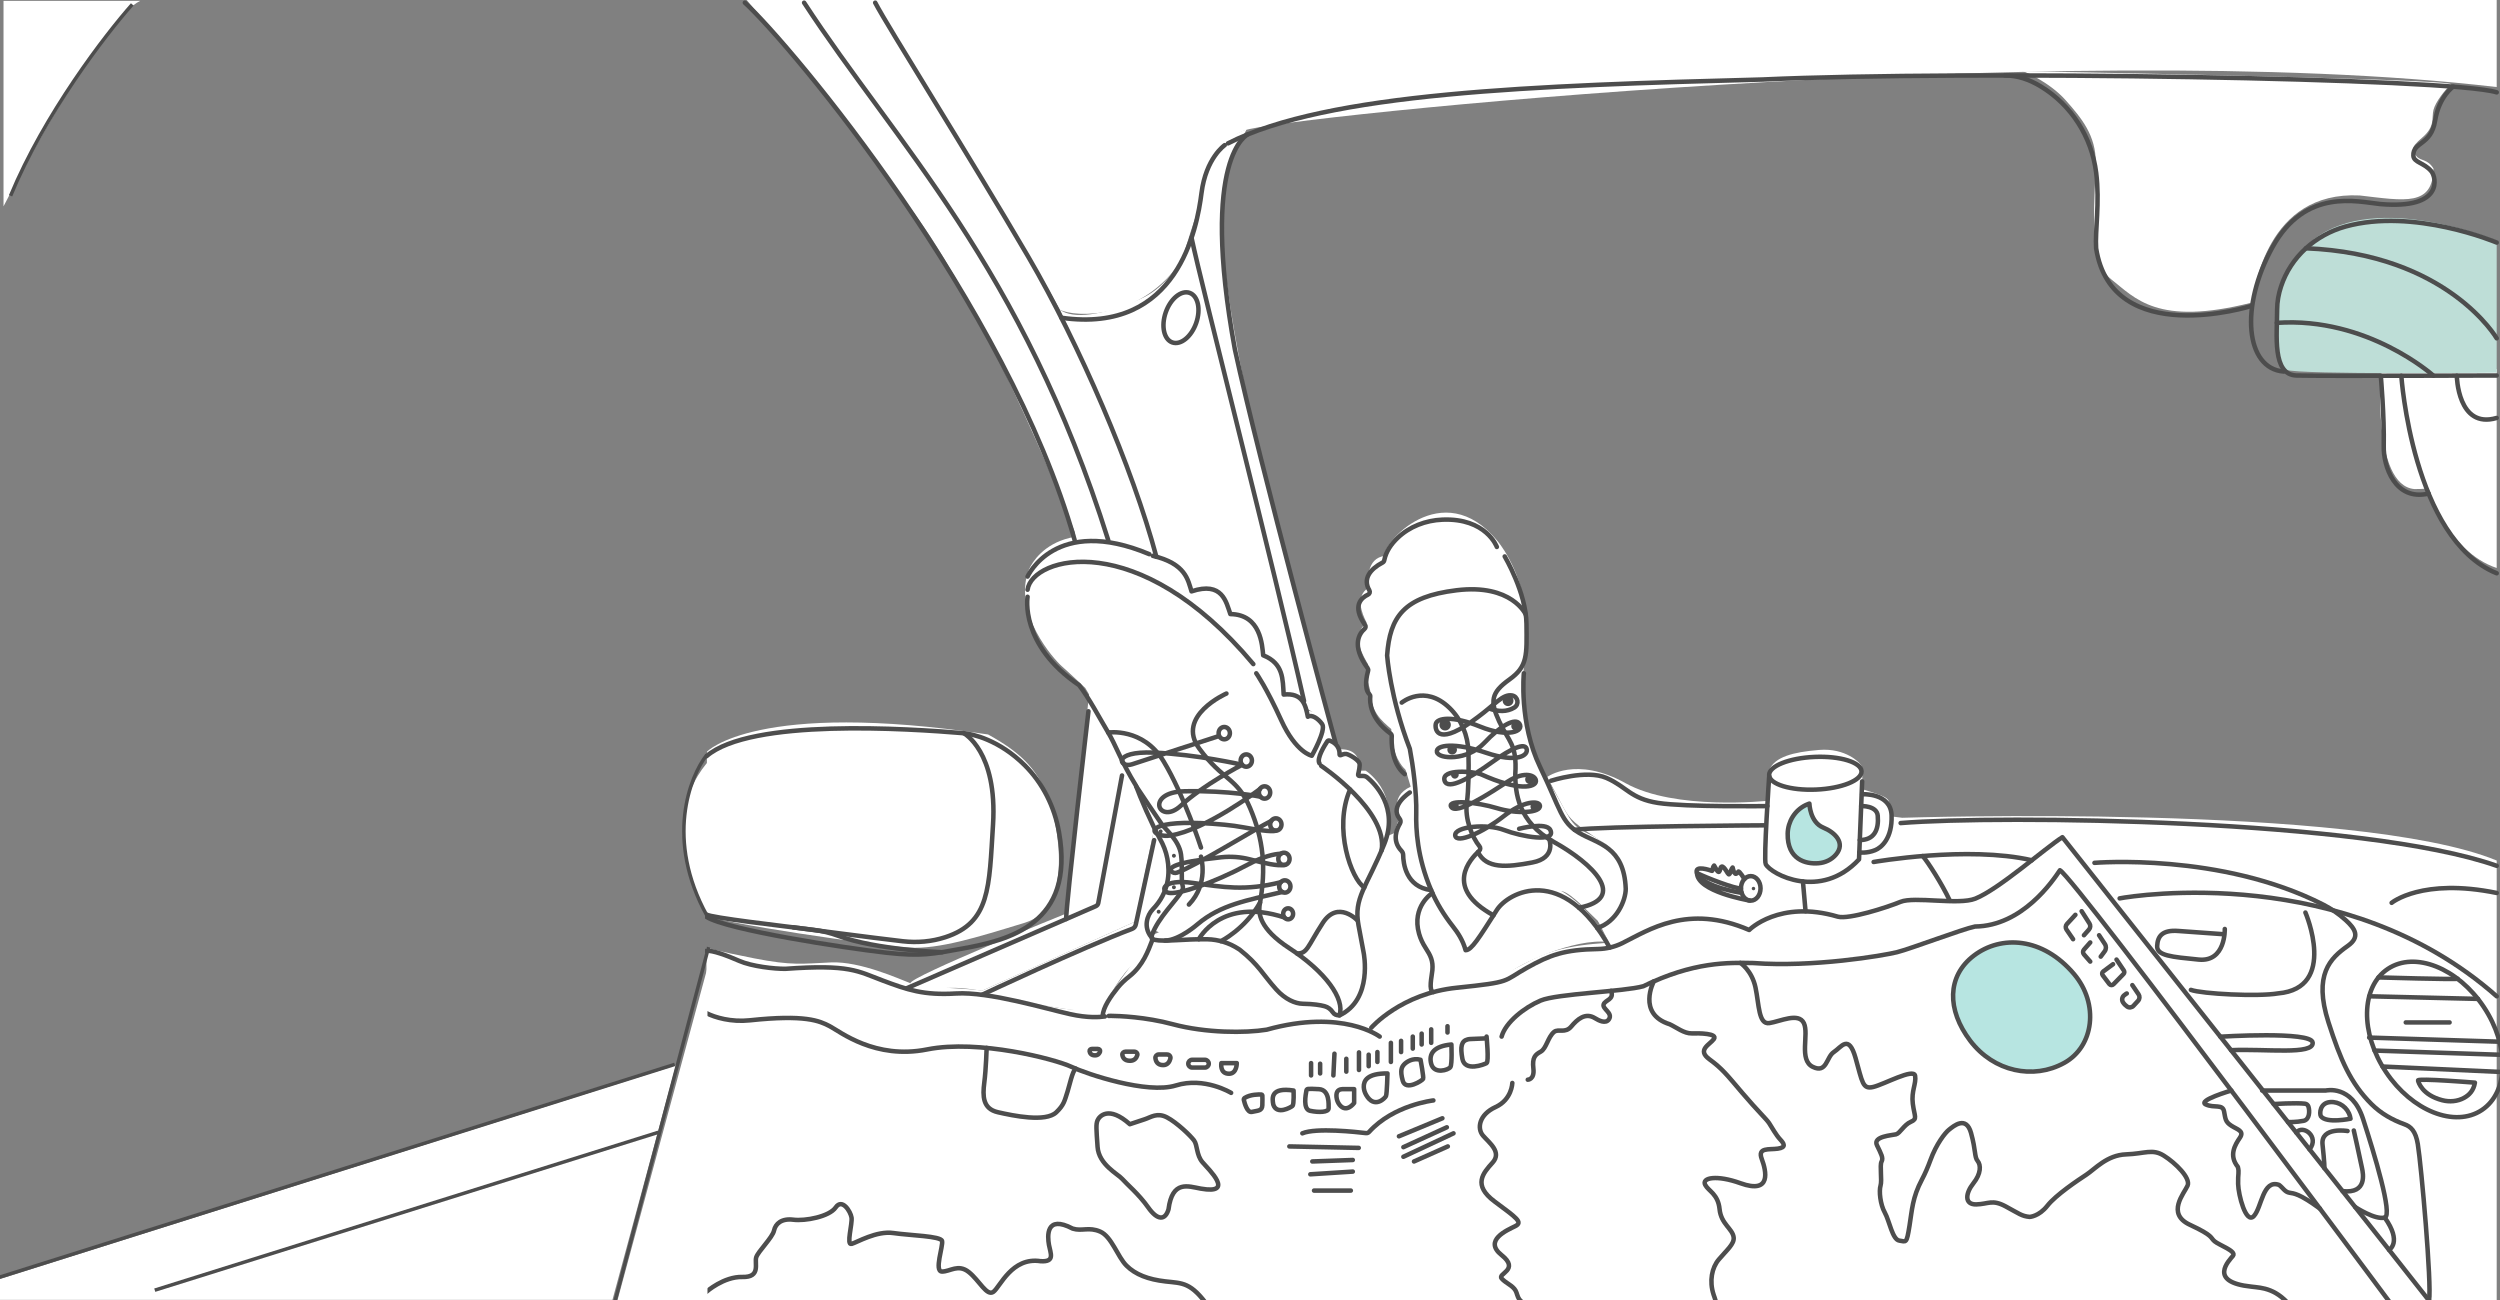 <svg width="1421" height="739" viewBox="0 0 1421 739" fill="none" xmlns="http://www.w3.org/2000/svg">
    <rect x="0" y="0" width="1421" height="739" fill="#808080" stroke="none"/>
    <g clip-path="url(#clip0_592_11480)">
        <path
            d="M879.436 441.64C879.436 441.64 895.725 429.446 923.955 445.162C952.184 460.878 1004.57 455.17 1004.57 455.17L1056.68 461.736L1057.22 455.313L1061.99 455.17L1066.49 457.698L1067.08 463.048L1081.22 464.828C1081.22 464.828 1339.83 456.394 1419.12 489.121V760.865L938.36 760.372L914.415 535.441L908.286 523.494C908.286 523.494 935.871 498.628 912.873 479.892C894.453 468.135 892.251 465.44 889.119 459.797C885.979 454.153 879.444 441.64 879.444 441.64H879.436Z"
            fill="white" />
        <path d="M796.741 471.76L655.636 531.181L611.503 591.802L736.096 672.23L879.602 531.181L796.741 471.76Z"
            fill="white" />
        <path
            d="M496.908 -1.465C496.908 -1.465 585.007 143.465 602.409 176.017C610.828 180.509 649.027 182.25 671.994 147.4C679.292 122.153 683.776 113.171 684.34 105.317C684.904 97.463 688.219 81.605 707.466 74.1C726.704 66.596 1173.54 20.578 1419.12 49.482V-1.465H496.908Z"
            fill="white" />
        <path
            d="M708.571 73.537C708.571 73.537 686.606 80.556 685.27 94.467C683.934 108.379 676.668 127.95 678.719 135.803C680.778 143.657 738.764 385.878 740.728 394.296L742.691 402.714L751.11 407.762V415.059L756.723 418.986L758.392 419.36C758.392 419.36 680.683 158.347 696.384 102.051C699.206 90.692 708.563 73.545 708.563 73.545L708.571 73.537Z"
            fill="white" />
        <path
            d="M814.16 504.592C814.16 504.592 799.97 516.189 803.674 522.223C807.379 528.256 813.937 539.664 814.017 543.845C814.096 548.026 814.716 560.22 814.716 560.22C814.716 560.22 854.918 556.261 858.663 552.525C862.407 548.789 894.206 532.946 914.407 535.442C910.321 527.461 879.475 479.957 848.121 514.369C848.121 514.369 841.642 535.506 833.883 535.411C829.209 528.185 814.16 504.592 814.16 504.592Z"
            fill="white" />
        <path
            d="M1150.09 40.483C1150.09 40.483 1164.69 46.389 1174.04 56.866C1183.39 67.343 1191.25 77.065 1191.25 92.407C1191.25 107.749 1186.01 147.773 1199.85 158.616C1213.69 169.467 1226.04 185.548 1279.54 172.082C1281.78 164.602 1288.14 108.488 1341.27 111.103C1367.08 114.092 1382.8 117.463 1383.17 95.769C1379.8 90.157 1375.69 91.652 1373.44 88.663C1371.2 85.674 1369.33 84.545 1376.81 78.186C1384.29 71.826 1382.05 67.057 1383.17 62.518C1384.29 57.979 1389.77 51.007 1393.21 47.947C1396.64 44.886 1150.1 40.475 1150.1 40.475L1150.09 40.483Z"
            fill="white" />
        <path
            d="M1353.24 210.597C1353.24 210.597 1348.24 275.86 1372.34 277.983C1376.74 278.07 1380.41 277.538 1380.41 277.538C1380.41 277.538 1390.99 313.397 1419.11 322.84V209.818L1353.24 210.589V210.597Z"
            fill="white" />
        <path
            d="M1419.12 136.865C1419.12 136.865 1351.18 108.247 1315.43 135.863C1308.01 142.485 1295.55 153.725 1294.92 171.165C1294.28 188.598 1291.21 207.295 1299.27 210.188C1307.33 213.09 1419.12 211.826 1419.12 211.826V136.873V136.865Z"
            fill="#BEDED7" />
        <path
            d="M496.908 -1.465C496.908 -1.465 641.26 216.964 654.941 312.084C668.623 407.197 656.555 468.779 656.555 468.779L645.052 523.907L558.073 563.184C558.073 563.184 548.16 561.316 540.679 561.499C533.198 561.682 518.229 562.437 517.482 558.884C516.734 555.33 605.812 519.352 605.812 519.352L619.112 393.913L611.011 302.641C611.011 302.641 563.4 181.542 520.654 122.591C477.9 63.631 423.205 -1.465 423.205 -1.465H496.908Z"
            fill="white" />
        <path
            d="M678.362 132.805C678.362 132.805 669.839 160.46 648.184 169.92C626.537 179.379 609.977 181.621 602.401 176.009C611.098 194.944 640.417 254.841 654.941 312.076C669.466 369.318 656.555 468.771 656.555 468.771L645.052 523.898L558.073 563.176C558.073 563.176 609.977 577.484 626.815 574.4C628.683 568.335 638.462 552.174 644.146 548.279C649.83 544.384 654.504 537.205 656.094 528.732C657.684 520.258 742.699 402.705 742.699 402.705C742.699 402.705 711.79 279.261 710.972 269.857C710.153 260.461 678.362 132.805 678.362 132.805Z"
            fill="white" />
        <path
            d="M584.308 324.986C584.308 324.986 596.797 287.394 659.084 313.761C667.502 317.967 677.153 322.458 678.362 334.525C678.362 334.525 692.759 323.865 698.928 346.306C703.42 346.306 714.263 347.426 718.381 367.069C725.027 374.08 730.918 379.136 729.232 390.352C733.724 392.594 740.315 391.338 743.121 404.096C747.048 404.096 753.781 406.203 752.096 411.95C750.411 417.705 751.11 415.035 751.11 415.035L758.392 419.335C758.392 419.335 760.881 423.731 761.397 425.838C764.164 425.925 773.624 425.551 772.678 438.04C775.437 438.095 776.224 438.04 776.224 438.04C776.224 438.04 800.677 453.032 783.053 486.498C774.848 502.706 772.678 507.126 772.678 507.126C772.678 507.126 771.422 508.144 773.537 525.274C775.651 542.397 779.738 566.92 760.658 573.741C757.566 573.129 755.197 569.957 755.197 569.957C755.197 569.957 735.409 569.393 726.991 561.578C718.572 553.764 706.019 533.263 697.251 532.309C688.474 531.355 666.103 533.995 659.513 530.346C652.922 526.697 647.866 527.683 651.937 518.7C656.007 509.726 663.583 504.67 663.583 500.322C663.583 495.974 663.861 482.929 656.571 468.755C649.274 454.59 631.18 415.305 631.18 415.305L616.87 391.036C616.87 391.036 608.316 382.896 603.546 378.691C598.776 374.486 576.326 349.231 584.324 324.962L584.308 324.986Z"
            fill="white" />
        <path
            d="M850.983 307.268C850.983 307.268 863.751 321.823 867.058 346.553C870.365 371.283 865.5 376.061 865.921 383.763C866.342 391.466 866.716 422.905 879.897 443.947C893.085 464.988 891.4 468.637 902.903 473.963C914.407 479.289 923.668 487.993 923.947 497.246C924.225 506.507 918.024 521.372 910.321 525.299C905.145 521.094 893.078 507.064 887.465 506.499C881.852 505.935 863.616 500.044 855.197 510.148C846.778 520.251 836.396 536.237 833.875 535.395C828.827 527.819 813.635 503.391 813.635 503.391C813.635 503.391 806.258 502.501 804.692 500.259C803.126 498.009 796.026 489.353 797.203 481.555C795.112 478.152 790.239 481.889 793.395 470.243L795.828 464.058C795.828 464.058 789.086 453.12 801.83 447.127C799.135 438.422 799.381 437.913 798.419 436.999C797.457 436.085 791.296 430.203 790.803 414.408C785.35 409.606 779.205 404.94 778.791 392.348C776.486 384.105 775.89 380.655 777.662 377.746C775.238 373.223 767.367 361.728 776.772 353.874C774.165 348.866 770.039 338.938 777.893 334.025C777.543 330.496 776.271 317.197 787.321 315.933C784.762 309.549 819.908 269.779 850.967 307.252L850.983 307.268Z"
            fill="white" />
        <path
            d="M1399.07 759.95L1174.23 473.031C1174.23 473.031 1149.35 488.556 1142.24 494.725C1135.13 500.893 1128.77 506.879 1119.61 507.443C1110.44 508.008 1080.33 507.07 1063.86 515.114C1057.69 517.356 1049.65 520.162 1029.82 515.114C1018.22 514.924 1010.93 514.367 993.722 525.965C983.244 522.412 955.189 509.009 918.898 535.441C913.477 536.434 887.211 535.743 867.893 547.031C855.682 553.08 852.581 556.633 837.389 557.476C822.197 558.318 800.939 561.037 778.744 580.624C776.796 582.071 777.122 583.692 777.122 583.692C777.122 583.692 761.413 574.066 735.226 579.281C709.04 584.503 701.535 585.417 674.991 580.767C648.447 576.117 622.053 574.408 608.96 573.748C595.867 573.088 565.117 563.684 554.687 562.611C544.257 561.538 523.881 561.299 517.49 558.867C511.098 556.435 488.91 546.331 472.438 547.039C455.966 547.746 450.409 549.01 428.492 544.686C406.574 540.361 401.55 538.676 401.55 538.676V760.857L1399.07 759.943L1399.07 759.95Z"
            fill="white" />
        <path
            d="M401.884 427.204C401.884 427.204 429.939 397.649 561.627 417.475C579.212 427.204 588.935 436.179 595.294 452.26C601.654 468.342 610.677 515.854 582.599 524.455C554.52 533.056 533.938 539.416 517.108 538.668C500.271 537.921 405.247 524.081 400.763 519.964C400.763 502.38 401.884 427.188 401.884 427.188V427.204Z"
            fill="white" />
        <path
            d="M1005.6 437.586L1002.38 486.307C1002.38 486.307 1005.19 501.037 1039.42 497.245C1039.42 497.245 1055.83 492.754 1056.11 485.599C1056.39 478.445 1056.11 481.394 1056.11 481.394C1056.11 481.394 1062.85 482.793 1065.65 480.13C1068.46 477.467 1075.45 470.043 1074.21 462.038C1072.96 454.033 1077.62 454.319 1058.45 448.572C1058.45 445.488 1058.82 437.117 1058.12 435.376C1057.41 433.635 1049.09 425.003 1033.94 426.266C1018.79 427.53 1008.96 430.241 1005.6 437.586Z"
            fill="white" />
        <path
            d="M1419.12 52.489C1393.37 44.349 1118.96 39.866 1001.67 45.192C872.321 48.562 754.29 52.672 697.99 81.48"
            stroke="#4D4D4D" stroke-width="2.572" stroke-linecap="round" stroke-linejoin="round" />
        <path
            d="M696.122 82.506C696.122 82.506 685.461 89.803 682.933 109.724C680.405 129.645 669.553 190.091 603.332 180.623"
            stroke="#4D4D4D" stroke-width="2.572" stroke-linecap="round" stroke-linejoin="round" />
        <path
            d="M497.465 1.543C504.262 14.699 551.619 89.732 584.443 145.917C613.627 195.854 643.749 265.942 657.279 316.451"
            stroke="#4D4D4D" stroke-width="2.572" stroke-linecap="round" stroke-linejoin="round" />
        <path d="M457.063 1.543C508.689 80.829 581.08 151.529 629.9 306.96" stroke="#4D4D4D" stroke-width="2.572"
            stroke-linecap="round" stroke-linejoin="round" />
        <path d="M423.396 1.543C449.773 25.836 572.63 172.245 610.82 306.96" stroke="#4D4D4D" stroke-width="2.572"
            stroke-linecap="round" stroke-linejoin="round" />
        <path
            d="M709.382 76.312C709.382 76.312 681.717 88.308 701.917 198.659C715.758 262.626 759.156 422.358 759.156 422.358"
            stroke="#4D4D4D" stroke-width="2.572" stroke-linecap="round" stroke-linejoin="round" />
        <path d="M741.197 398.416C723.985 322.103 682.933 162.284 677.273 135.209" stroke="#4D4D4D"
            stroke-width="2.572" stroke-linecap="round" stroke-linejoin="round" />
        <path
            d="M666.356 194.643C661.576 192.977 659.899 185.319 662.61 177.537C665.322 169.755 671.395 164.797 676.176 166.463C680.956 168.128 682.633 175.787 679.922 183.568C677.21 191.35 671.137 196.308 666.356 194.643Z"
            stroke="#4D4D4D" stroke-width="2.572" stroke-linecap="round" stroke-linejoin="round" />
        <path d="M584.069 327.715C584.069 327.715 599.778 292.547 653.28 314.996" stroke="#4D4D4D"
            stroke-width="2.572" stroke-linecap="round" stroke-linejoin="round" />
        <path d="M584.069 335.195C586.549 316.49 646.872 299.232 712.387 377.469" stroke="#4D4D4D"
            stroke-width="2.572" stroke-linecap="round" stroke-linejoin="round" />
        <path
            d="M714.072 382.709C714.072 382.709 719.828 390.849 728.239 409.363C736.658 427.876 745.633 429.562 745.633 429.562C745.633 429.562 753.909 414.975 751.524 411.604C749.139 408.234 745.49 405.992 743.383 407.399C742.119 400.945 740.577 393.655 729.638 394.776C729.074 386.223 729.638 377.097 717.992 372.47C717.427 367.001 716.744 349.227 699.334 349.044C696.949 342.311 694.898 330.244 677.265 336.135C675.206 329.68 674.085 320.427 655.284 315.936"
            stroke="#4D4D4D" stroke-width="2.572" stroke-linecap="round" stroke-linejoin="round" />
        <path
            d="M584.069 339.219C584.069 339.219 579.395 366.437 613.34 389.442C618.674 396.175 625.686 409.363 629.892 416.374C634.097 423.385 637.468 433.21 645.6 446.39C647.977 453.004 654.568 468.37 659.338 476.828C661.309 480.325 662.78 484.085 663.519 488.028C665.014 495.993 664.584 507.218 655.283 516.804C652 520.222 649.822 526.828 654.282 532.496C654.862 533.235 655.037 534.205 654.695 535.08C652.779 539.952 649.774 548.832 641.88 555.024C639.495 556.892 637.277 558.967 635.369 561.312C631.545 566.026 626.815 572.783 626.815 577.401"
            stroke="#4D4D4D" stroke-width="2.572" stroke-linecap="round" stroke-linejoin="round" />
        <path
            d="M655.999 477.535C655.999 477.535 647.525 516.669 645.569 525.525C645.338 526.582 644.639 527.52 643.629 527.901C614.382 538.983 558.145 565.454 558.145 565.454"
            stroke="#4D4D4D" stroke-width="2.572" stroke-linecap="round" stroke-linejoin="round" />
        <path d="M637.754 440.785L624.247 513.33C624.104 514.109 623.579 514.761 622.856 515.071L515.415 561.701"
            stroke="#4D4D4D" stroke-width="2.572" stroke-linecap="round" stroke-linejoin="round" />
        <path d="M618.675 404.307C618.675 404.307 605.947 514.221 605.995 522.384" stroke="#4D4D4D"
            stroke-width="2.572" stroke-linecap="round" stroke-linejoin="round" />
        <path
            d="M401.542 521.113C412.791 528.497 480.261 538.879 503.641 541.502C523.953 543.776 530.178 542.226 546.57 539.261C572.995 534.475 611.297 525.58 601.925 472.948C599.381 458.64 592.766 445.269 582.479 435.007C567.955 420.515 552.58 417.153 547.786 416.755C516.361 414.14 426.576 408.154 401.542 429.848"
            stroke="#4D4D4D" stroke-width="2.572" stroke-linecap="round" stroke-linejoin="round" />
        <path
            d="M535.457 541.24C535.457 541.24 498.379 540.031 476.469 531.923C471.985 530.262 467.327 529.141 462.589 528.553C443.939 526.224 404.166 521.645 401.542 519.809"
            stroke="#4D4D4D" stroke-width="2.572" stroke-linecap="round" stroke-linejoin="round" />
        <path
            d="M450.934 527.121C459.337 528.154 495.453 532.988 513.133 535.007C521.258 535.937 529.518 535.253 537.3 532.717C562.835 524.41 562.183 504.585 564.433 468.742C567.049 427.032 547.786 416.746 547.786 416.746"
            stroke="#4D4D4D" stroke-width="2.572" stroke-linecap="round" stroke-linejoin="round" />
        <path d="M750.975 435.309C750.975 435.309 789.166 460.937 785.294 483.401" stroke="#4D4D4D"
            stroke-width="2.572" stroke-linecap="round" stroke-linejoin="round" />
        <path d="M775.444 504.394C768.202 499.863 757.708 470.936 767.391 448.766" stroke="#4D4D4D"
            stroke-width="2.572" stroke-linecap="round" stroke-linejoin="round" />
        <path
            d="M697.1 394.211C697.1 394.211 668.059 406.977 681.669 425.491C695.279 444.005 703.133 441.739 710.567 459.355C718 476.97 719.963 492.964 715.901 514.848C715.479 519.053 715.535 527.655 732.874 538.974C753.495 552.44 764.577 567.87 761.35 577.13"
            stroke="#4D4D4D" stroke-width="2.572" stroke-linecap="round" stroke-linejoin="round" />
        <path
            d="M771.78 523.346C771.78 523.346 760.507 511.2 751.81 524.666C743.113 538.132 743.089 542.09 737.206 541.939"
            stroke="#4D4D4D" stroke-width="2.572" stroke-linecap="round" stroke-linejoin="round" />
        <path
            d="M629.9 416.374C629.9 416.374 649.679 413.424 661.325 432.646C672.972 451.867 682.646 481.74 682.646 481.74"
            stroke="#4D4D4D" stroke-width="2.572" stroke-linecap="round" stroke-linejoin="round" />
        <path d="M682.647 486.93C682.647 486.93 687.274 502.224 675.77 514.148" stroke="#4D4D4D" stroke-width="2.572"
            stroke-linecap="round" stroke-linejoin="round" />
        <path
            d="M645.815 446.946C645.815 446.946 658.662 466.176 660.483 468.696C662.303 471.215 670.165 477.67 671.286 485.667C672.288 492.806 671.167 500.27 672.209 503.442C672.511 504.364 672.383 505.373 671.898 506.224C668.727 511.852 658.352 521.478 654.767 531.455C654.337 532.639 655.069 533.935 656.301 534.205C661.818 535.413 673.584 533.641 686.2 533.879C692.56 533.998 698.745 535.938 704.063 539.42C704.254 539.547 704.453 539.674 704.668 539.809C715.471 548.363 717.729 553.84 725.432 562.393C730.48 568.005 736.173 570.446 740.442 570.533C746.65 570.652 750.427 571.264 752.907 571.932C754.831 572.449 756.46 573.689 757.549 575.366C758.384 576.662 759.672 577.131 761.35 577.131C780.572 568.156 775.095 541.502 775.095 541.502L772.177 525.93C769.26 510.357 776.78 504.324 786.741 479.92C795.303 458.934 781.264 445.309 777.154 441.899C776.494 441.35 775.667 441.056 774.809 441.056H772.678C772.201 441.056 771.851 440.611 771.962 440.15C772.36 438.512 773.099 435.118 772.718 433.902C772.018 431.66 766.827 428.854 765.285 428.568C764.243 428.377 762.812 428.894 762.001 429.252C761.715 429.371 761.397 429.164 761.405 428.854C761.564 423.488 757.454 421.525 755.689 420.937C755.236 420.786 754.735 420.96 754.465 421.358C752.962 423.616 748.208 431.167 749.989 433.902"
            stroke="#4D4D4D" stroke-width="2.572" stroke-linecap="round" stroke-linejoin="round" />
        <path
            d="M628.023 577.758C624.947 578.195 618.166 578.648 608.387 576.478C594.682 573.441 562.088 563.568 543.477 564.697C524.867 565.818 515.884 562.638 501.67 557.312C487.455 551.986 483.059 548.051 446.49 550.675C440.226 550.77 427.22 549.276 420.208 546.183C413.196 543.099 404.746 540.015 401.534 540.476"
            stroke="#4D4D4D" stroke-width="2.572" stroke-linecap="round" stroke-linejoin="round" />
        <path
            d="M784.221 589.197C784.221 589.197 763.186 573.203 719.971 585.27C707.903 587.233 685.453 587.233 666.66 582.186C651.046 577.988 636.021 577.472 631.371 577.416C630.989 577.416 630.607 577.424 630.226 577.456"
            stroke="#4D4D4D" stroke-width="2.572" stroke-linecap="round" stroke-linejoin="round" />
        <path
            d="M779.451 584.149C779.451 584.149 796.289 564.698 828.088 561.423C859.887 558.148 853.949 557.917 867.98 550.063C880.954 542.798 889.254 539.729 908.301 539.427C913.087 539.348 917.793 538.203 922.086 536.089C937.008 528.728 959.244 513.457 994.239 528.608C994.239 528.608 1011.35 511.215 1044.6 521.033C1050.91 522.718 1072.38 515.842 1080.23 512.614C1088.09 509.387 1113.2 514.578 1122.74 510.794C1136.04 505.516 1162.72 481.899 1172.26 475.865C1172.26 475.865 1378.76 736.552 1400.09 763.881"
            stroke="#4D4D4D" stroke-width="2.572" stroke-linecap="round" stroke-linejoin="round" />
        <path
            d="M1375.96 763.873C1375.96 763.873 1179 498.575 1170.86 494.648C1166.93 500.539 1149.54 526.35 1122.6 526.636C1115.58 528.035 1086.12 539.259 1078.27 541.223C1070.41 543.186 1030.57 549.919 996.616 547.391C982.584 547.113 962.662 546.549 934.043 560.579C923.104 563.664 884.945 564.784 875.684 568.719C866.422 572.654 855.761 581.064 853.52 589.196"
            stroke="#4D4D4D" stroke-width="2.572" stroke-linecap="round" stroke-linejoin="round" />
        <path
            d="M699.763 621.186C699.763 621.186 684.61 611.925 668.337 616.98C652.064 622.028 617.832 610.526 608.857 606.321C599.882 602.115 556.388 590.613 526.926 596.503C497.464 602.394 477.542 586.408 471.651 583.315C465.761 580.223 457.62 576.582 426.195 579.945C415.605 581.082 406.36 578.339 401.534 575.875"
            stroke="#4D4D4D" stroke-width="2.572" stroke-linecap="round" stroke-linejoin="round" />
        <path
            d="M728.851 507.002C708.563 511.764 693.785 514.283 680.691 525.325C680.691 525.325 670.404 534.403 662.264 534.633"
            stroke="#4D4D4D" stroke-width="2.572" stroke-linecap="round" stroke-linejoin="round" />
        <path
            d="M727.984 485.293C724.431 485.317 717.753 486.899 709.398 491.382C689.007 502.32 669.371 508.632 664.187 507.471C659.338 506.382 660.801 499.427 678.044 501.859C695.279 504.292 707.911 506.533 727.984 501.454"
            stroke="#4D4D4D" stroke-width="2.572" stroke-linecap="round" stroke-linejoin="round" />
        <path
            d="M722.562 466.637C714.462 470.548 678.552 492.821 668.933 496.033C667.812 496.407 666.516 496.128 665.785 495.198C664.378 493.402 666.119 490.246 694.229 487.265C699.667 486.693 705.16 487.098 710.455 488.473C718.882 490.667 726.132 492.408 730.282 491.581"
            stroke="#4D4D4D" stroke-width="2.572" stroke-linecap="round" stroke-linejoin="round" />
        <path
            d="M716.091 448.535C716.091 448.535 685.342 471.882 665.109 474.919C663.13 475.213 661.087 475.141 659.179 474.529C651.547 472.081 657.104 465.085 696.042 468.774C699.778 469.124 703.491 469.648 707.18 470.332C713.023 471.421 722.96 473.059 725.194 472.136"
            stroke="#4D4D4D" stroke-width="2.572" stroke-linecap="round" stroke-linejoin="round" />
        <path
            d="M692.656 418.432C692.656 418.432 650.665 431.993 643.462 434.425C636.26 436.858 631.49 426.754 655.991 427.788C680.493 428.813 706.027 434.688 706.027 434.688C706.027 434.688 683.672 446.31 671.239 457.9C658.798 469.497 650.379 450.268 673.298 449.759C698.92 449.195 716.434 452.844 716.434 452.844"
            stroke="#4D4D4D" stroke-width="2.572" stroke-linecap="round" stroke-linejoin="round" />
        <path d="M681.391 533.879C681.391 533.879 693.872 509.618 730.067 521.486" stroke="#4D4D4D"
            stroke-width="2.572" stroke-linecap="round" stroke-linejoin="round" />
        <path d="M693.967 534.952C693.967 534.952 707.72 528.147 716.227 513.012" stroke="#4D4D4D"
            stroke-width="2.572" stroke-linecap="round" stroke-linejoin="round" />
        <path
            d="M695.867 420.228C694.094 420.228 692.656 418.658 692.656 416.722C692.656 414.786 694.094 413.217 695.867 413.217C697.641 413.217 699.079 414.786 699.079 416.722C699.079 418.658 697.641 420.228 695.867 420.228Z"
            stroke="#4D4D4D" stroke-width="2.572" stroke-linecap="round" stroke-linejoin="round" />
        <path
            d="M708.388 435.808C706.615 435.808 705.177 434.239 705.177 432.303C705.177 430.366 706.615 428.797 708.388 428.797C710.162 428.797 711.6 430.366 711.6 432.303C711.6 434.239 710.162 435.808 708.388 435.808Z"
            stroke="#4D4D4D" stroke-width="2.572" stroke-linecap="round" stroke-linejoin="round" />
        <path
            d="M718.779 453.957C717.005 453.957 715.567 452.387 715.567 450.451C715.567 448.515 717.005 446.945 718.779 446.945C720.552 446.945 721.99 448.515 721.99 450.451C721.99 452.387 720.552 453.957 718.779 453.957Z"
            stroke="#4D4D4D" stroke-width="2.572" stroke-linecap="round" stroke-linejoin="round" />
        <path
            d="M725.194 472.144C723.42 472.144 721.982 470.574 721.982 468.638C721.982 466.702 723.42 465.133 725.194 465.133C726.968 465.133 728.406 466.702 728.406 468.638C728.406 470.574 726.968 472.144 725.194 472.144Z"
            stroke="#4D4D4D" stroke-width="2.572" stroke-linecap="round" stroke-linejoin="round" />
        <path
            d="M729.789 491.693C728.015 491.693 726.577 490.123 726.577 488.187C726.577 486.251 728.015 484.682 729.789 484.682C731.563 484.682 733 486.251 733 488.187C733 490.123 731.563 491.693 729.789 491.693Z"
            stroke="#4D4D4D" stroke-width="2.572" stroke-linecap="round" stroke-linejoin="round" />
        <path
            d="M730.29 507.384C728.516 507.384 727.078 505.815 727.078 503.879C727.078 501.943 728.516 500.373 730.29 500.373C732.064 500.373 733.501 501.943 733.501 503.879C733.501 505.815 732.064 507.384 730.29 507.384Z"
            stroke="#4D4D4D" stroke-width="2.572" stroke-linecap="round" stroke-linejoin="round" />
        <path
            d="M732.182 522.551C730.623 522.551 729.36 521.149 729.36 519.419C729.36 517.689 730.623 516.287 732.182 516.287C733.74 516.287 735.004 517.689 735.004 519.419C735.004 521.149 733.74 522.551 732.182 522.551Z"
            stroke="#4D4D4D" stroke-width="2.572" stroke-linecap="round" stroke-linejoin="round" />
        <path
            d="M702.99 604.277H694.222C694.222 604.277 693.172 610.343 698.602 610.311C703.094 610.279 702.982 604.277 702.982 604.277H702.99Z"
            stroke="#4D4D4D" stroke-width="2.572" stroke-linecap="round" stroke-linejoin="round" />
        <path
            d="M663.416 599.371H658.607C657.502 599.371 656.619 600.325 656.738 601.422C656.937 603.179 657.843 605.42 661.158 605.405C663.734 605.389 664.799 603.401 665.237 601.716C665.547 600.532 664.648 599.379 663.416 599.379V599.371Z"
            stroke="#4D4D4D" stroke-width="2.572" stroke-linecap="round" stroke-linejoin="round" />
        <path
            d="M644.615 597.758H639.805C638.7 597.758 637.818 598.577 637.937 599.523C638.136 601.033 639.042 602.965 642.357 602.949C644.933 602.933 645.998 601.224 646.435 599.769C646.745 598.751 645.847 597.758 644.615 597.758Z"
            stroke="#4D4D4D" stroke-width="2.572" stroke-linecap="round" stroke-linejoin="round" />
        <path
            d="M624.009 596.217H620.63C619.851 596.217 619.231 596.789 619.318 597.457C619.462 598.522 620.09 599.873 622.419 599.865C624.231 599.858 624.979 598.657 625.289 597.632C625.503 596.916 624.875 596.217 624.009 596.217Z"
            stroke="#4D4D4D" stroke-width="2.572" stroke-linecap="round" stroke-linejoin="round" />
        <path
            d="M677.63 602.385H684.857C686.077 602.385 687.067 603.374 687.067 604.595C687.067 605.815 686.077 606.805 684.857 606.805H677.63C676.41 606.805 675.42 605.815 675.42 604.595C675.42 603.374 676.41 602.385 677.63 602.385Z"
            stroke="#4D4D4D" stroke-width="2.572" stroke-linecap="round" stroke-linejoin="round" />
        <path
            d="M560.816 595.629C560.816 595.629 560.459 607.712 559.473 615.359C558.487 623.006 558.559 630.232 567.192 632.195C575.818 634.159 594.38 638.07 600.438 632.195C604.858 627.919 605.065 625.741 606.822 620.343C607.807 617.314 609.549 608.936 611.377 607.418"
            stroke="#4D4D4D" stroke-width="2.572" stroke-linecap="round" stroke-linejoin="round" />
        <path
            d="M642.198 638.999C642.198 638.999 647.159 637.314 650.665 636.193C654.17 635.072 657.676 632.203 663.289 635.112C668.901 638.013 676.756 645.589 678.719 648.26C680.683 650.923 679.983 656.535 683.489 660.605C686.995 664.675 702.291 679.119 682.504 675.613C675.42 674.349 666.334 670.565 664.179 687.394C662.303 693.706 657.955 693.849 652.62 686.273C647.286 678.698 640.33 672.95 637.913 670.144C635.496 667.338 624.558 662.004 623.858 651.909C623.158 641.805 622.872 638.999 623.858 636.757C624.844 634.516 630.091 628.204 642.198 638.999Z"
            stroke="#4D4D4D" stroke-width="2.572" stroke-linecap="round" stroke-linejoin="round" />
        <path
            d="M401.542 734.246C401.542 734.246 411.336 725.55 421.997 725.828C432.658 726.106 428.73 717.974 429.851 714.604C430.972 711.233 439.113 703.379 439.956 699.453C440.798 695.526 444.248 692.441 450.942 693.284C457.636 694.127 471.381 691.599 475.03 686.273C478.679 680.947 483.449 688.562 484.005 692.052C484.57 695.534 480.921 707.879 484.005 707.036C487.09 706.193 498.227 699.46 507.815 700.867C517.394 702.266 534.733 702.553 535.464 705.359C536.196 708.165 530.806 722.752 535.464 722.752C540.123 722.752 544.638 718.26 550.656 723.03C556.674 727.799 560.904 737.06 564.68 734.254C568.456 731.448 575.189 714.333 591.463 716.861C599.881 717.426 597.075 712.37 596.232 707.6C595.39 702.831 594.269 690.208 609.699 698.34C615.034 700.025 618.802 697.219 625.329 700.025C631.855 702.831 635.226 714.333 640.282 719.381C645.33 724.429 652.628 727.235 662.446 728.356C672.264 729.477 676.899 728.634 687.067 742.943C687.067 742.943 690.501 749.676 705.097 753.881C711.552 756.687 717.642 763.865 717.642 763.865"
            stroke="#4D4D4D" stroke-width="2.572" stroke-linecap="round" stroke-linejoin="round" />
        <path
            d="M1394.42 49.27C1394.42 49.27 1386.35 54.635 1384.1 68.666C1381.86 82.696 1371.38 80.59 1371.76 88.467C1371.95 92.442 1377.93 92.418 1382.05 97.466C1384.7 100.725 1389.34 119.159 1352.86 115.979C1339.95 114.668 1310.4 106.631 1291.7 140.479C1272.99 174.335 1276.36 209.494 1298.06 211.179"
            stroke="#4D4D4D" stroke-width="2.572" stroke-linecap="round" stroke-linejoin="round" />
        <path
            d="M1419.12 137.873C1419.12 137.873 1372.08 117.944 1333.16 128.771C1316.09 133.525 1302.07 146.021 1296.54 162.849C1295.16 167.023 1294.32 171.458 1294.32 176.029C1294.32 190.242 1291.33 213.064 1305.35 213.438C1319.38 213.812 1419.12 213.438 1419.12 213.438"
            stroke="#4D4D4D" stroke-width="2.572" stroke-linecap="round" stroke-linejoin="round" />
        <path d="M1419.12 192.3C1419.12 192.3 1391.32 144.303 1310.7 141.123" stroke="#4D4D4D" stroke-width="2.572"
            stroke-linecap="round" stroke-linejoin="round" />
        <path d="M1383.17 213.542C1383.17 213.542 1345.83 179.956 1294.16 183.509" stroke="#4D4D4D"
            stroke-width="2.572" stroke-linecap="round" stroke-linejoin="round" />
        <path
            d="M1279.51 173.969C1279.51 173.969 1200.42 198.803 1191.44 141.123C1190.76 131.218 1193.59 115.217 1191.46 98.158C1188.93 77.879 1177.37 59.636 1159.87 49.063C1153.42 45.16 1146.73 42.879 1139.62 42.887"
            stroke="#4D4D4D" stroke-width="2.572" stroke-linecap="round" stroke-linejoin="round" />
        <path
            d="M1353.24 213.604C1353.24 213.604 1355.29 236.632 1354.92 253.652C1354.67 264.868 1361.19 285.027 1380.41 280.544"
            stroke="#4D4D4D" stroke-width="2.572" stroke-linecap="round" stroke-linejoin="round" />
        <path d="M1364.91 213.604C1364.91 213.604 1371.26 306.395 1419.12 325.847" stroke="#4D4D4D"
            stroke-width="2.572" stroke-linecap="round" stroke-linejoin="round" />
        <path d="M1396.45 213.604C1396.45 213.604 1396.89 244.113 1419.12 237.562" stroke="#4D4D4D"
            stroke-width="2.572" stroke-linecap="round" stroke-linejoin="round" />
        <path
            d="M850.809 310.88C850.809 310.88 844.806 294.298 819.796 295.379C810.328 295.784 801.17 299.274 794.325 305.824C790.859 309.139 787.814 313.376 786.797 318.519C786.694 319.044 786.368 319.489 785.899 319.735C778.76 323.479 774.475 329.02 778.338 335.53C778.863 336.405 778.537 337.541 777.607 337.971C774.165 339.553 768.051 344.155 775.882 355.181C776.391 355.896 776.287 356.874 775.627 357.446C772.956 359.767 767.694 366.628 777.353 379.784C777.663 380.205 777.774 380.745 777.631 381.254C776.939 383.734 775.135 391.382 778.314 394.514C778.704 394.895 778.911 395.412 778.855 395.952C778.553 398.854 778.617 408.321 790.366 416.946C790.835 417.288 791.106 417.844 791.074 418.433C790.883 421.851 790.788 433.878 798.435 440.031"
            stroke="#4D4D4D" stroke-width="2.572" stroke-linecap="round" stroke-linejoin="round" />
        <path
            d="M855.277 316.285C855.277 316.285 867.456 336.882 867.647 354.648C867.837 372.415 868.394 378.774 857.916 386.254C847.438 393.734 846.882 398.599 852.121 410.006C857.36 421.414 862.408 422.884 861.287 440.015C861.287 450.452 862.67 467.161 883.355 478.656C905.241 490.81 925.545 510.58 897.49 515.97"
            stroke="#4D4D4D" stroke-width="2.572" stroke-linecap="round" stroke-linejoin="round" />
        <path
            d="M796.75 399.354C796.75 399.354 809.716 388.623 823.907 402.399C830.664 408.957 834.392 418.027 834.663 427.447C834.933 436.835 834.734 449.498 833.788 456.032C832.429 465.364 836.769 475.921 840.935 481.016C841.579 481.803 841.515 482.948 840.768 483.64C835.776 488.266 820.337 504.546 848.877 520.262"
            stroke="#4D4D4D" stroke-width="2.572" stroke-linecap="round" stroke-linejoin="round" />
        <path
            d="M880.604 477.025C880.604 477.025 884.81 487.598 870.993 490.229C856.262 493.035 844.743 493.862 840.084 484.291"
            stroke="#4D4D4D" stroke-width="2.572" stroke-linecap="round" stroke-linejoin="round" />
        <path
            d="M867.265 349.336C867.265 349.336 859.418 331.641 827.85 335.513C797.911 339.185 789.977 350.577 788.435 372.596C788.435 372.596 790.12 396.444 801.345 425.625C803.166 435.307 805.272 450.872 804.994 462.096C804.771 471.119 805.447 487.12 813.453 505.952C816.585 513.329 820.814 520.189 825.767 526.493C828.621 530.134 831.507 534.434 833.049 540.086C836.42 540.086 840.625 533.202 850.817 517.224C857.248 507.144 888.181 490.57 914.956 538.599"
            stroke="#4D4D4D" stroke-width="2.572" stroke-linecap="round" stroke-linejoin="round" />
        <path
            d="M866.152 382.709C866.152 382.709 863.346 410.921 875.318 435.81C887.291 460.699 887.291 467.249 897.578 473.418C907.865 479.586 923.136 480.89 924.074 505.206C924.074 511.566 919.098 523.911 907.873 527.472"
            stroke="#4D4D4D" stroke-width="2.572" stroke-linecap="round" stroke-linejoin="round" />
        <path
            d="M801.337 450.451C801.337 450.451 789.523 458.011 795.526 465.356C796.169 466.143 796.273 467.248 795.74 468.114C793.959 471.04 790.962 477.765 796.535 483.568C797.163 484.219 797.545 485.062 797.553 485.968C797.608 490.452 798.96 504.156 813.444 505.953"
            stroke="#4D4D4D" stroke-width="2.572" stroke-linecap="round" stroke-linejoin="round" />
        <path
            d="M814.16 507.598C814.16 507.598 802.18 515.149 806.6 530.754C807.411 533.623 808.723 536.342 810.344 538.846C813.151 543.178 814.645 546.12 814.16 551.469C813.826 555.102 811.839 563.131 814.725 563.894"
            stroke="#4D4D4D" stroke-width="2.572" stroke-linecap="round" stroke-linejoin="round" />
        <path
            d="M863.48 471.079C863.48 471.079 878.911 467.009 881.201 471.779C884.746 479.164 864.745 475.563 854.919 471.779C845.101 467.995 826.578 469.816 827.142 474.863C827.706 479.911 842.899 473.178 854.521 464.06C866.144 454.943 874.698 455.078 875.262 457.804C876.152 462.145 861.978 462.773 850.809 459.346C839.631 455.92 822.817 454.378 824.765 458.448C827.349 463.846 847.35 450.451 857.168 444.14C866.986 437.828 873.298 440.912 873.02 444.14C872.742 447.367 863.624 450.046 841.595 440.014C837.811 438.535 819.065 436.763 821.084 443.694C822.809 449.617 835.974 441.954 847.907 433.345C859.84 424.736 866.565 422.359 867.686 425.491C869.069 429.346 862.352 433.909 844.679 427.875C827.007 421.842 815.917 423.384 816.76 427.454C817.602 431.524 833.971 432.581 843.558 422.359C853.146 412.136 861.374 407.955 863.624 411.325C866.541 415.705 857.168 419.465 841.316 413.01C825.465 406.556 816.624 408.098 816.068 411.611C815.503 415.117 817.523 424.799 840.084 407.541C849.632 400.506 854.179 394.417 859.394 395.284C862.884 395.864 863.695 400.427 860.65 402.231C856.524 404.688 851.691 404.632 846.229 402.668"
            stroke="#4D4D4D" stroke-width="2.572" stroke-linecap="round" stroke-linejoin="round" />
        <path
            d="M1119.87 591.565C1133.21 609.141 1155.71 613.887 1173.34 604.133C1190.27 594.761 1193.16 570.563 1178.93 553.703C1161.04 532.526 1137.4 531.437 1121.98 543.139C1106.57 554.84 1106.54 573.99 1119.87 591.565Z"
            fill="#B7E5E1" stroke="#4D4D4D" stroke-width="2.572" stroke-linecap="round" stroke-linejoin="round" />
        <path d="M1183.21 517.932L1187.64 524.879C1188.34 525.968 1188.23 527.391 1187.37 528.361L1184.52 531.588"
            stroke="#4D4D4D" stroke-width="2.572" stroke-linecap="round" stroke-linejoin="round" />
        <path d="M1179.65 519.99L1174.83 525.245C1174.04 526.111 1173.94 527.407 1174.61 528.385L1178.34 533.838"
            stroke="#4D4D4D" stroke-width="2.572" stroke-linecap="round" stroke-linejoin="round" />
        <path d="M1193.12 531.59L1196.42 536.606C1197.24 537.862 1197.2 539.499 1196.31 540.708L1194.06 543.744"
            stroke="#4D4D4D" stroke-width="2.572" stroke-linecap="round" stroke-linejoin="round" />
        <path d="M1188.09 535.699L1184.52 539.761C1183.83 540.54 1183.83 541.709 1184.52 542.496L1188.09 546.558"
            stroke="#4D4D4D" stroke-width="2.572" stroke-linecap="round" stroke-linejoin="round" />
        <path
            d="M1203.03 545.428L1207.21 551.684C1207.61 552.288 1207.53 553.091 1207.02 553.607L1201.28 559.482C1200.62 560.158 1199.53 560.086 1198.95 559.339L1195.17 554.339C1194.65 553.655 1194.8 552.685 1195.48 552.177L1201.06 548.051"
            stroke="#4D4D4D" stroke-width="2.572" stroke-linecap="round" stroke-linejoin="round" />
        <path
            d="M1212.02 559.951L1215.56 565.174C1216.33 566.319 1216.22 567.837 1215.29 568.854L1212.66 571.716C1211.74 572.718 1210.22 572.916 1209.1 572.153C1208.32 571.621 1207.47 570.858 1206.74 569.768C1205.91 568.505 1206.13 566.803 1207.27 565.802C1208.23 564.951 1208.85 564.697 1208.85 564.697"
            stroke="#4D4D4D" stroke-width="2.572" stroke-linecap="round" stroke-linejoin="round" />
        <path
            d="M1268.28 619.857C1268.28 619.857 1248.85 625.525 1253.77 627.775C1258.68 630.016 1263.31 627.354 1264.15 631.702C1264.99 636.05 1264.83 637.592 1268.28 639.842C1271.73 642.091 1275.8 642.791 1273.13 646.718C1270.46 650.645 1266.67 656.678 1272 663.268C1272.85 666.774 1272 666.639 1272.15 672.95C1272.29 679.262 1276.64 696.098 1281.12 691.186C1285.61 686.273 1286.17 670.144 1295.43 673.507C1297.67 675.192 1298.75 677.513 1301.27 677.934C1303.79 678.356 1306.86 678.364 1318.61 686.949"
            stroke="#4D4D4D" stroke-width="2.572" stroke-linecap="round" stroke-linejoin="round" />
        <path
            d="M989.23 547.297C989.23 547.297 995.773 551.597 997.832 561.327C999.891 571.057 999.517 582.464 1005.69 581.526C1011.86 580.588 1022.33 575.278 1025.33 581.582C1028.32 587.886 1022.34 602.48 1030.38 606.407C1038.42 610.334 1038.05 600.795 1042.35 597.989C1046.65 595.183 1050.77 587.512 1054.7 601.36C1058.62 615.199 1058.62 619.317 1064.8 617.822C1070.97 616.328 1087.81 606.972 1088.55 611.463C1089.3 615.954 1086.31 620.064 1087.24 627.361C1088.18 634.659 1090.05 635.963 1086.12 637.648C1082.2 639.333 1079.95 644.198 1077.7 644.754C1075.45 645.311 1064.42 645.875 1066.85 650.923C1069.28 655.971 1070.6 658.22 1069.47 660.271C1068.34 662.322 1069.84 670.931 1068.9 673.928C1067.97 676.925 1068.71 684.588 1071.34 689.262C1073.95 693.936 1075.64 704.596 1079.56 705.16C1083.49 705.725 1083.68 707.219 1085.36 696.742C1086.81 687.728 1087.01 680.653 1092.4 670.51C1094.29 666.957 1095.86 663.236 1097.24 659.452C1100.59 650.223 1105.63 643.832 1107.81 642.123C1110.42 640.064 1117.54 633.896 1120.34 643.991C1123.14 654.095 1122.21 657.648 1124.08 659.89C1125.95 662.131 1126.14 666.996 1121.65 672.608C1117.16 678.221 1116.41 684.763 1123.34 684.58C1130.26 684.397 1132.31 681.591 1139.98 685.701C1147.65 689.818 1149.07 691.249 1153.64 691.687C1153.64 691.687 1158.88 691.496 1163.74 685.327C1168.61 679.159 1180.96 670.923 1185.81 667.743C1190.68 664.564 1197.59 656.519 1208.45 656.146C1219.3 655.772 1223.41 652.775 1229.96 656.893C1236.51 661.01 1245.29 669.612 1243.42 673.912C1241.56 678.213 1231.08 689.811 1244.74 696.17C1258.39 702.529 1256.14 703.348 1258.77 705.558C1261.39 707.768 1271.3 711.13 1269.25 713.754C1267.19 716.369 1254.47 728.714 1279.72 731.337C1285.8 732.084 1294.5 732.084 1303.48 744.43C1312.45 756.775 1316.2 749.668 1324.62 751.353C1332.42 752.911 1336.59 755.606 1341.08 763.865"
            stroke="#4D4D4D" stroke-width="2.572" stroke-linecap="round" stroke-linejoin="round" />
        <path
            d="M868.394 613.696C868.394 613.696 872.321 613.696 871.573 607.337C870.826 600.978 872.671 599.451 875.691 597.798C879.014 595.977 879.762 589.475 883.363 586.526C885.716 584.602 889.691 587.551 893.094 583.489C896.496 579.427 901.059 575.325 906.561 578.72C908.755 580.079 912.69 582.13 914.51 579.372C916.927 575.715 910.583 573.481 911.521 570.858C912.459 568.243 917.643 568.29 915.75 563.219"
            stroke="#4D4D4D" stroke-width="2.572" stroke-linecap="round" stroke-linejoin="round" />
        <path
            d="M940.029 557.807C940.029 557.807 930.259 576.297 949.06 582.187C952.709 583.872 957.336 587.521 961.549 587.378C965.762 587.235 976.558 587.378 974.173 590.605C971.788 593.832 964.355 596.774 971.645 602.108C978.935 607.442 981.463 610.804 990.303 621.186C999.144 631.567 1004.05 636.059 1005.6 638.444C1007.15 640.828 1009.53 645.176 1011.77 647.561C1014.01 649.946 1015.55 652.188 1010.5 652.895C1005.46 653.603 998.857 652.053 1001.39 658.786C1003.91 665.519 1007.11 678.977 989.23 672.53C975.994 667.76 967.019 669.302 969.26 673.515C971.152 677.061 976.558 678.706 977.401 687.26C978.244 695.813 984.834 698.341 985.414 703.373C985.836 707.029 981.551 710.495 976.98 715.877C973.052 720.503 971.447 728.103 974.03 735.941C975.366 739.979 979.166 747.833 965.755 745.48C955.372 743.659 949.481 743.095 944.012 747.022C938.542 750.949 933.629 752.07 932.087 755.861C930.545 759.653 930.124 763.882 930.124 763.882"
            stroke="#4D4D4D" stroke-width="2.572" stroke-linecap="round" stroke-linejoin="round" />
        <path
            d="M859.601 615.572C859.601 615.572 859.41 624.992 850.062 629.261C840.713 633.53 839.401 641.383 842.954 645.501C846.508 649.619 853.806 654.857 848.376 660.843C842.946 666.829 836.968 673.562 849.497 682.91C862.026 692.258 865.77 694.691 861.279 696.94C856.787 699.19 842.947 704.985 853.52 713.403C864.093 721.822 850.992 723.88 853.52 726.686C856.048 729.493 859.784 730.613 861.47 733.61C863.155 736.599 861.66 740.717 873.068 743.149C884.476 745.582 884.103 747.076 888.968 756.242C891.21 759.795 891.21 761.107 896.075 761.854C900.94 762.601 904.12 763.889 904.12 763.889"
            stroke="#4D4D4D" stroke-width="2.572" stroke-linecap="round" stroke-linejoin="round" />
        <path
            d="M814.725 625.484C814.725 625.484 792.115 628.012 778.195 643.386C777.75 643.879 777.098 644.141 776.43 644.062C771.215 643.434 748.042 640.882 740.259 644.189"
            stroke="#4D4D4D" stroke-width="2.572" stroke-linecap="round" stroke-linejoin="round" />
        <path d="M772.296 652.466L732.873 651.623" stroke="#4D4D4D" stroke-width="2.572" stroke-linecap="round"
            stroke-linejoin="round" />
        <path d="M768.926 659.34L745.919 660.175" stroke="#4D4D4D" stroke-width="2.572" stroke-linecap="round"
            stroke-linejoin="round" />
        <path d="M768.926 665.93L744.798 667.472" stroke="#4D4D4D" stroke-width="2.572" stroke-linecap="round"
            stroke-linejoin="round" />
        <path d="M767.805 676.734H746.905" stroke="#4D4D4D" stroke-width="2.572" stroke-linecap="round"
            stroke-linejoin="round" />
        <path d="M819.852 635.629L795.16 645.868" stroke="#4D4D4D" stroke-width="2.572" stroke-linecap="round"
            stroke-linejoin="round" />
        <path d="M822.38 640.748L797.688 652.044" stroke="#4D4D4D" stroke-width="2.572" stroke-linecap="round"
            stroke-linejoin="round" />
        <path d="M826.164 644.189L797.688 657.512" stroke="#4D4D4D" stroke-width="2.572" stroke-linecap="round"
            stroke-linejoin="round" />
        <path d="M822.937 651.623L803.722 660.176" stroke="#4D4D4D" stroke-width="2.572" stroke-linecap="round"
            stroke-linejoin="round" />
        <path d="M822.754 583.307V586.86" stroke="#4D4D4D" stroke-width="2.572" stroke-linecap="round"
            stroke-linejoin="round" />
        <path d="M813.492 585.088V592.751" stroke="#4D4D4D" stroke-width="2.572" stroke-linecap="round"
            stroke-linejoin="round" />
        <path d="M808.07 587.512V593.688" stroke="#4D4D4D" stroke-width="2.572" stroke-linecap="round"
            stroke-linejoin="round" />
        <path d="M803.022 589.197V596.026" stroke="#4D4D4D" stroke-width="2.572" stroke-linecap="round"
            stroke-linejoin="round" />
        <path d="M796.376 591.629V597.988" stroke="#4D4D4D" stroke-width="2.572" stroke-linecap="round"
            stroke-linejoin="round" />
        <path d="M790.581 592.75V603.601" stroke="#4D4D4D" stroke-width="2.572" stroke-linecap="round"
            stroke-linejoin="round" />
        <path d="M782.91 597.988V603.6" stroke="#4D4D4D" stroke-width="2.572" stroke-linecap="round"
            stroke-linejoin="round" />
        <path d="M777.957 599.482V606.033" stroke="#4D4D4D" stroke-width="2.572" stroke-linecap="round"
            stroke-linejoin="round" />
        <path d="M772.439 598.18V608.18" stroke="#4D4D4D" stroke-width="2.572" stroke-linecap="round"
            stroke-linejoin="round" />
        <path d="M765.237 601.82V609.118" stroke="#4D4D4D" stroke-width="2.572" stroke-linecap="round"
            stroke-linejoin="round" />
        <path d="M758.504 598.926L757.892 611.271" stroke="#4D4D4D" stroke-width="2.572" stroke-linecap="round"
            stroke-linejoin="round" />
        <path d="M750.363 604.627V610.144" stroke="#4D4D4D" stroke-width="2.572" stroke-linecap="round"
            stroke-linejoin="round" />
        <path d="M745.22 604.277V611.273" stroke="#4D4D4D" stroke-width="2.572" stroke-linecap="round"
            stroke-linejoin="round" />
        <path
            d="M844.966 589.197C844.966 589.197 846.365 603.506 844.966 604.277C843.566 605.048 832.619 609.396 831.22 601.821C829.932 594.873 830.656 591.701 834.241 590.795C834.806 590.652 835.386 590.596 835.966 590.572L843.988 590.247"
            stroke="#4D4D4D" stroke-width="2.572" stroke-linecap="round" stroke-linejoin="round" />
        <path
            d="M824.972 593.688C824.972 593.688 825.465 604.84 824.407 606.526C823.35 608.211 815.106 610.81 813.484 604.634C811.99 598.926 815.003 594.602 824.964 593.695L824.972 593.688Z"
            stroke="#4D4D4D" stroke-width="2.572" stroke-linecap="round" stroke-linejoin="round" />
        <path
            d="M807.435 602.384C807.435 602.384 809.327 612.416 808.906 613.258C808.484 614.101 799.016 620.341 797.331 614.307C795.645 608.274 796.806 606.501 798.03 605.094C799.294 603.656 803.007 601.104 807.427 602.384H807.435Z"
            stroke="#4D4D4D" stroke-width="2.572" stroke-linecap="round" stroke-linejoin="round" />
        <path
            d="M788.641 610.144C788.641 610.144 788.363 621.742 787.798 623.006C787.274 624.182 781.232 630.51 776.55 622.417C775.739 621.018 775.214 619.452 775.166 617.839C775.071 614.349 776.971 610.064 788.633 610.144H788.641Z"
            stroke="#4D4D4D" stroke-width="2.572" stroke-linecap="round" stroke-linejoin="round" />
        <path
            d="M769.697 619.078V626.932C769.697 626.932 765.38 632.957 761.398 627.973C760.412 626.741 759.839 625.223 759.68 623.649C759.45 621.455 759.895 619.229 762.9 619.078H769.705H769.697Z"
            stroke="#4D4D4D" stroke-width="2.572" stroke-linecap="round" stroke-linejoin="round" />
        <path
            d="M743.479 618.959C743.018 618.999 742.644 619.341 742.565 619.802C742.135 622.322 740.498 630.494 744.663 631.384C749.576 632.433 755.189 632.266 755.189 629.953C755.189 627.703 755.753 619.508 749.791 619.086C746.221 618.832 744.385 618.888 743.487 618.967L743.479 618.959Z"
            stroke="#4D4D4D" stroke-width="2.572" stroke-linecap="round" stroke-linejoin="round" />
        <path
            d="M735.259 619.857C735.259 619.857 735.608 627.774 734.63 628.609C733.653 629.444 725.719 634.006 723.731 627.822C723.103 624.316 722.006 617.83 735.259 619.857Z"
            stroke="#4D4D4D" stroke-width="2.572" stroke-linecap="round" stroke-linejoin="round" />
        <path
            d="M707.482 624.071C707.092 624.317 706.894 624.77 706.997 625.215C707.458 627.195 708.969 632.64 711.616 631.996C714.843 631.209 717.371 631.591 717.507 628.276C717.61 625.788 717.562 623.594 717.523 622.648C717.515 622.362 717.292 622.139 717.006 622.123C715.479 622.052 710.725 622.012 707.474 624.063L707.482 624.071Z"
            stroke="#4D4D4D" stroke-width="2.572" stroke-linecap="round" stroke-linejoin="round" />
        <path
            d="M881.622 443.774C881.622 443.774 901.687 437.224 913.103 442.185C924.511 447.145 926.761 453.965 942.469 456.398C958.178 458.83 1004.57 458.178 1004.57 458.178"
            stroke="#4D4D4D" stroke-width="2.572" stroke-linecap="round" stroke-linejoin="round" />
        <path d="M1003.64 469.115C1003.64 469.115 910.13 469.568 894.97 471.683" stroke="#4D4D4D" stroke-width="2.572"
            stroke-linecap="round" stroke-linejoin="round" />
        <path
            d="M1005.6 441.246C1005.6 441.246 1002.35 488.695 1003.64 491.183C1006.62 496.978 1034.87 511.946 1056.67 488.472L1058.45 444.148"
            stroke="#4D4D4D" stroke-width="2.572" stroke-linecap="round" stroke-linejoin="round" />
        <path
            d="M1005.58 440.621C1005.36 435.493 1016.94 430.842 1031.45 430.232C1045.95 429.621 1057.88 433.283 1058.09 438.411C1058.31 443.539 1046.73 448.19 1032.23 448.8C1017.72 449.411 1005.79 445.749 1005.58 440.621Z"
            stroke="#4D4D4D" stroke-width="2.572" stroke-linecap="round" stroke-linejoin="round" />
        <path
            d="M1028.46 456.771C1028.46 456.771 1028.74 467.296 1036.32 470.396C1043.23 473.234 1048.99 479.228 1043.65 485.643C1041.18 488.616 1037.53 490.341 1033.68 490.659C1026.31 491.271 1015.85 488.568 1016.12 473.846C1016.25 466.947 1020.16 460.611 1026.37 457.606C1027.62 457.002 1028.45 456.771 1028.45 456.771H1028.46Z"
            fill="#B7E5E1" stroke="#4D4D4D" stroke-width="2.572" stroke-linecap="round" stroke-linejoin="round" />
        <path
            d="M1058.44 451.445C1058.44 451.445 1074.76 450.459 1075.18 463.512C1075.6 476.556 1069.36 481.787 1065.85 483.218C1061.16 485.141 1056.82 484.545 1056.82 484.545"
            stroke="#4D4D4D" stroke-width="2.572" stroke-linecap="round" stroke-linejoin="round" />
        <path
            d="M1057.88 458.179C1057.88 458.179 1066.78 457.805 1067.31 463.648C1068.03 471.716 1065.25 477.487 1057.1 477.487"
            stroke="#4D4D4D" stroke-width="2.572" stroke-linecap="round" stroke-linejoin="round" />
        <path d="M1080.33 467.829C1136.63 463.226 1343.7 465.532 1419.12 492.122" stroke="#4D4D4D"
            stroke-width="2.572" stroke-linecap="round" stroke-linejoin="round" />
        <path d="M1359.41 513.162C1359.41 513.162 1376.69 498.854 1419.12 507.55" stroke="#4D4D4D"
            stroke-width="2.572" stroke-linecap="round" stroke-linejoin="round" />
        <path
            d="M1190.5 490.443C1190.5 490.443 1262.36 484.473 1320.52 514.203C1325.11 516.549 1329.4 519.466 1333.22 522.932C1338.6 527.821 1341.8 532.487 1334.44 537.678C1324.62 544.601 1314.8 553.854 1323.5 581.072C1330.33 602.424 1336.12 615.834 1348.05 627.671C1353.28 632.862 1359.75 636.558 1366.69 639.038C1370.3 640.334 1373.06 642.83 1374.29 650.374C1376.25 662.441 1382.28 730.12 1380.67 739.206"
            stroke="#4D4D4D" stroke-width="2.572" stroke-linecap="round" stroke-linejoin="round" />
        <path d="M1204.81 510.644C1213.23 508.959 1333.19 490.357 1419.12 566.288" stroke="#4D4D4D"
            stroke-width="2.572" stroke-linecap="round" stroke-linejoin="round" />
        <path
            d="M1310.4 518.688C1310.4 518.688 1328.92 561.709 1294.87 564.642C1283.55 566.605 1251.43 564.928 1245.31 562.647"
            stroke="#4D4D4D" stroke-width="2.572" stroke-linecap="round" stroke-linejoin="round" />
        <path
            d="M1262.07 589.252C1262.07 589.252 1313.76 586.017 1314.52 592.567C1315.35 599.801 1287.79 596.041 1268.14 596.915"
            stroke="#4D4D4D" stroke-width="2.572" stroke-linecap="round" stroke-linejoin="round" />
        <path
            d="M1285.8 619.857H1322C1322 619.857 1336.78 616.311 1343.14 635.954C1349.5 655.597 1360.18 690.764 1355.49 692.06C1350.06 693.562 1338.72 686.106 1338.72 686.106"
            stroke="#4D4D4D" stroke-width="2.572" stroke-linecap="round" stroke-linejoin="round" />
        <path d="M1357.93 710.423C1357.93 710.423 1365.58 706.282 1355.48 692.068" stroke="#4D4D4D"
            stroke-width="2.572" stroke-linecap="round" stroke-linejoin="round" />
        <path
            d="M1334.35 642.877C1334.35 642.877 1319.01 640.262 1320.13 650.548C1321.25 660.835 1321.22 663.99 1321.22 663.99"
            stroke="#4D4D4D" stroke-width="2.572" stroke-linecap="round" stroke-linejoin="round" />
        <path
            d="M1337.9 642.584C1337.9 642.584 1341.08 656.654 1342.57 663.999C1343.15 666.797 1345.75 678.65 1331.53 677.036"
            stroke="#4D4D4D" stroke-width="2.572" stroke-linecap="round" stroke-linejoin="round" />
        <path d="M1305.22 643.769C1308.91 638.951 1318.62 646.058 1312.75 653.284" stroke="#4D4D4D"
            stroke-width="2.572" stroke-linecap="round" stroke-linejoin="round" />
        <path
            d="M1292.36 627.528C1292.36 627.528 1305.02 626.733 1310.18 627.345C1311.07 627.448 1311.8 628.076 1312.09 628.919C1312.97 631.566 1312.74 636.391 1309.38 637.075C1305.26 637.917 1300.5 637.798 1300.5 637.798"
            stroke="#4D4D4D" stroke-width="2.572" stroke-linecap="round" stroke-linejoin="round" />
        <path
            d="M1336.03 635.867C1336.03 635.867 1322.29 638.768 1319.19 634.468C1318.33 632.918 1318.62 626.916 1324.43 626.431C1329.64 625.994 1334.43 629.539 1335.76 634.595C1335.97 635.366 1336.02 635.867 1336.02 635.867H1336.03Z"
            stroke="#4D4D4D" stroke-width="2.572" stroke-linecap="round" stroke-linejoin="round" />
        <path
            d="M1264.57 528.035C1264.57 528.035 1265.17 546.97 1249.71 545.428C1234.26 543.886 1225.85 543.234 1226.13 537.67C1226.4 532.105 1229.07 528.48 1238.05 529.156C1244.62 529.649 1263.44 530.976 1263.44 530.976"
            stroke="#4D4D4D" stroke-width="2.572" stroke-linecap="round" stroke-linejoin="round" />
        <path d="M1064.98 489.951C1064.98 489.951 1118.49 480.579 1154.87 488.974" stroke="#4D4D4D"
            stroke-width="2.572" stroke-linecap="round" stroke-linejoin="round" />
        <path d="M1108.01 511.39C1103.99 502.828 1095.86 489.951 1092.86 486.58" stroke="#4D4D4D" stroke-width="2.572"
            stroke-linecap="round" stroke-linejoin="round" />
        <path d="M1024.78 501.023L1026.27 517.931" stroke="#4D4D4D" stroke-width="2.572" stroke-linecap="round"
            stroke-linejoin="round" />
        <path
            d="M991.536 499.618C991.536 499.618 988.547 494.792 988.062 495.42C987.577 496.048 986.098 498.926 984.834 493.107C983.435 494.649 983.363 498.441 982.099 496.406C980.835 494.371 978.593 490.516 977.822 493.878C977.051 497.241 976.137 495.214 974.316 491.986C973.195 493.107 973.617 495.285 972.981 494.999C972.345 494.713 962.813 491.422 964.562 496.263C969.61 498.854 986.615 505.373 989.556 504.952"
            stroke="#4D4D4D" stroke-width="2.572" stroke-linecap="round" stroke-linejoin="round" />
        <path
            d="M989.946 507.488C989.946 507.488 968.052 504.372 964.57 496.264C964.737 506.741 993.444 511.645 994.43 511.86"
            stroke="#4D4D4D" stroke-width="2.572" stroke-linecap="round" stroke-linejoin="round" />
        <path
            d="M995.121 511.923C992.048 511.923 989.556 508.802 989.556 504.952C989.556 501.102 992.048 497.98 995.121 497.98C998.195 497.98 1000.69 501.102 1000.69 504.952C1000.69 508.802 998.195 511.923 995.121 511.923Z"
            stroke="#4D4D4D" stroke-width="2.572" stroke-linecap="round" stroke-linejoin="round" />
        <path
            d="M996.671 506.048C996.122 506.048 995.678 505.603 995.678 505.054C995.678 504.505 996.122 504.061 996.671 504.061C997.22 504.061 997.665 504.505 997.665 505.054C997.665 505.603 997.22 506.048 996.671 506.048Z"
            fill="#4D4D4D" />
        <path
            d="M872.599 461.166C871.12 461.166 869.92 459.967 869.92 458.487C869.92 457.008 871.12 455.809 872.599 455.809C874.079 455.809 875.278 457.008 875.278 458.487C875.278 459.967 874.079 461.166 872.599 461.166Z"
            fill="#4D4D4D" />
        <path
            d="M869.586 445.69C868.106 445.69 866.907 444.49 866.907 443.011C866.907 441.531 868.106 440.332 869.586 440.332C871.066 440.332 872.265 441.531 872.265 443.011C872.265 444.49 871.066 445.69 869.586 445.69Z"
            fill="#4D4D4D" />
        <path
            d="M826.952 442.581C825.744 442.581 824.765 441.602 824.765 440.395C824.765 439.188 825.744 438.209 826.952 438.209C828.159 438.209 829.138 439.188 829.138 440.395C829.138 441.602 828.159 442.581 826.952 442.581Z"
            fill="#4D4D4D" />
        <path
            d="M861.462 415.219C860.105 415.219 859.005 414.12 859.005 412.763C859.005 411.406 860.105 410.307 861.462 410.307C862.818 410.307 863.918 411.406 863.918 412.763C863.918 414.12 862.818 415.219 861.462 415.219Z"
            fill="#4D4D4D" />
        <path
            d="M826.952 459.999C825.744 459.999 824.765 459.02 824.765 457.813C824.765 456.606 825.744 455.627 826.952 455.627C828.159 455.627 829.138 456.606 829.138 457.813C829.138 459.02 828.159 459.999 826.952 459.999Z"
            fill="#4D4D4D" />
        <path
            d="M658.591 519.339C657.971 519.339 657.47 518.837 657.47 518.218C657.47 517.599 657.971 517.098 658.591 517.098C659.21 517.098 659.711 517.599 659.711 518.218C659.711 518.837 659.21 519.339 658.591 519.339Z"
            fill="#4D4D4D" />
        <path
            d="M667.248 505.445C666.629 505.445 666.127 504.943 666.127 504.324C666.127 503.705 666.629 503.203 667.248 503.203C667.867 503.203 668.369 503.705 668.369 504.324C668.369 504.943 667.867 505.445 667.248 505.445Z"
            fill="#4D4D4D" />
        <path
            d="M667.248 487.527C666.629 487.527 666.127 487.025 666.127 486.406C666.127 485.787 666.629 485.285 667.248 485.285C667.867 485.285 668.369 485.787 668.369 486.406C668.369 487.025 667.867 487.527 667.248 487.527Z"
            fill="#4D4D4D" />
        <path
            d="M659.712 473.687C659.093 473.687 658.591 473.185 658.591 472.566C658.591 471.947 659.093 471.445 659.712 471.445C660.331 471.445 660.833 471.947 660.833 472.566C660.833 473.185 660.331 473.687 659.712 473.687Z"
            fill="#4D4D4D" />
        <path
            d="M825.409 428.869C823.903 428.869 822.682 427.648 822.682 426.143C822.682 424.637 823.903 423.416 825.409 423.416C826.915 423.416 828.136 424.637 828.136 426.143C828.136 427.648 826.915 428.869 825.409 428.869Z"
            fill="#4D4D4D" />
        <path
            d="M857.184 401.35C855.485 401.35 854.108 399.973 854.108 398.274C854.108 396.575 855.485 395.197 857.184 395.197C858.883 395.197 860.261 396.575 860.261 398.274C860.261 399.973 858.883 401.35 857.184 401.35Z"
            fill="#4D4D4D" />
        <path
            d="M821.41 415.221C819.614 415.221 818.159 413.766 818.159 411.97C818.159 410.174 819.614 408.719 821.41 408.719C823.206 408.719 824.662 410.174 824.662 411.97C824.662 413.766 823.206 415.221 821.41 415.221Z"
            fill="#4D4D4D" />
        <path
            d="M1356.18 609.329C1341.43 587.174 1341.91 560.93 1357.25 550.713C1372.6 540.495 1397 550.172 1411.75 572.328C1426.51 594.483 1426.03 620.726 1410.68 630.944C1395.34 641.162 1370.94 631.484 1356.18 609.329Z"
            stroke="#4D4D4D" stroke-width="2.572" stroke-linecap="round" stroke-linejoin="round" />
        <path d="M1396.89 556.328C1395.7 556.844 1351.92 555.564 1351.92 555.564" stroke="#4D4D4D"
            stroke-width="2.572" stroke-linecap="round" stroke-linejoin="round" />
        <path d="M1408.45 567.766L1346.65 566.287" stroke="#4D4D4D" stroke-width="2.572" stroke-linecap="round"
            stroke-linejoin="round" />
        <path d="M1392.33 581.152H1367.45" stroke="#4D4D4D" stroke-width="2.572" stroke-linecap="round"
            stroke-linejoin="round" />
        <path d="M1420.75 592.107L1346.65 589.762" stroke="#4D4D4D" stroke-width="2.572" stroke-linecap="round"
            stroke-linejoin="round" />
        <path d="M1422.16 599.563L1349.72 597.139" stroke="#4D4D4D" stroke-width="2.572" stroke-linecap="round"
            stroke-linejoin="round" />
        <path d="M1422.32 609.333L1354.24 606.217" stroke="#4D4D4D" stroke-width="2.572" stroke-linecap="round"
            stroke-linejoin="round" />
        <path
            d="M1406.74 615.382C1406.74 615.382 1374.13 612.742 1374.41 614.118C1374.65 615.31 1376.84 622.409 1388.13 625.358C1392.32 626.447 1396.81 626.089 1400.59 624.014C1403.43 622.456 1406.01 619.913 1406.74 615.39V615.382Z"
            stroke="#4D4D4D" stroke-width="2.572" stroke-linecap="round" stroke-linejoin="round" />
    </g>
    <path d="M384.203 605.516L-37.5 738.849H348.113L384.203 605.516Z" fill="white" />
    <path d="M405.759 429.574C394.732 439.766 374.782 469.574 401.248 519.299L405.759 429.574Z" fill="white" />
    <path d="M351 738.973L402.128 550V738.973H351Z" fill="white" />
    <path d="M402.75 538.348L344.604 758.398" stroke="#4D4D4D" stroke-width="2.005" />
    <path d="M401.749 429.074C391.915 441.586 378.146 477.347 401.749 520.302" stroke="#4D4D4D"
        stroke-width="2.005" />
    <path d="M383.5 605L-36.346 737.316" stroke="#4D4D4D" stroke-width="2.005" />
    <path d="M374.181 643.609L87.965 733.334" stroke="#4D4D4D" stroke-width="2.005" />
    <path d="M2 0.502H74.18H79.694C60.446 9.725 19.878 82.206 2 117.294V0.502Z" fill="white" />
    <path d="M75.183 2.506C60.145 19.381 25.258 64.762 6.01 111.278" stroke="#4D4D4D"
        stroke-width="2.005" />
    <defs>
        <clipPath id="clip0_592_11480">
            <rect width="1022.56" height="764.667" fill="white" transform="matrix(-1 0 0 1 1423.3 0)" />
        </clipPath>
    </defs>
</svg>